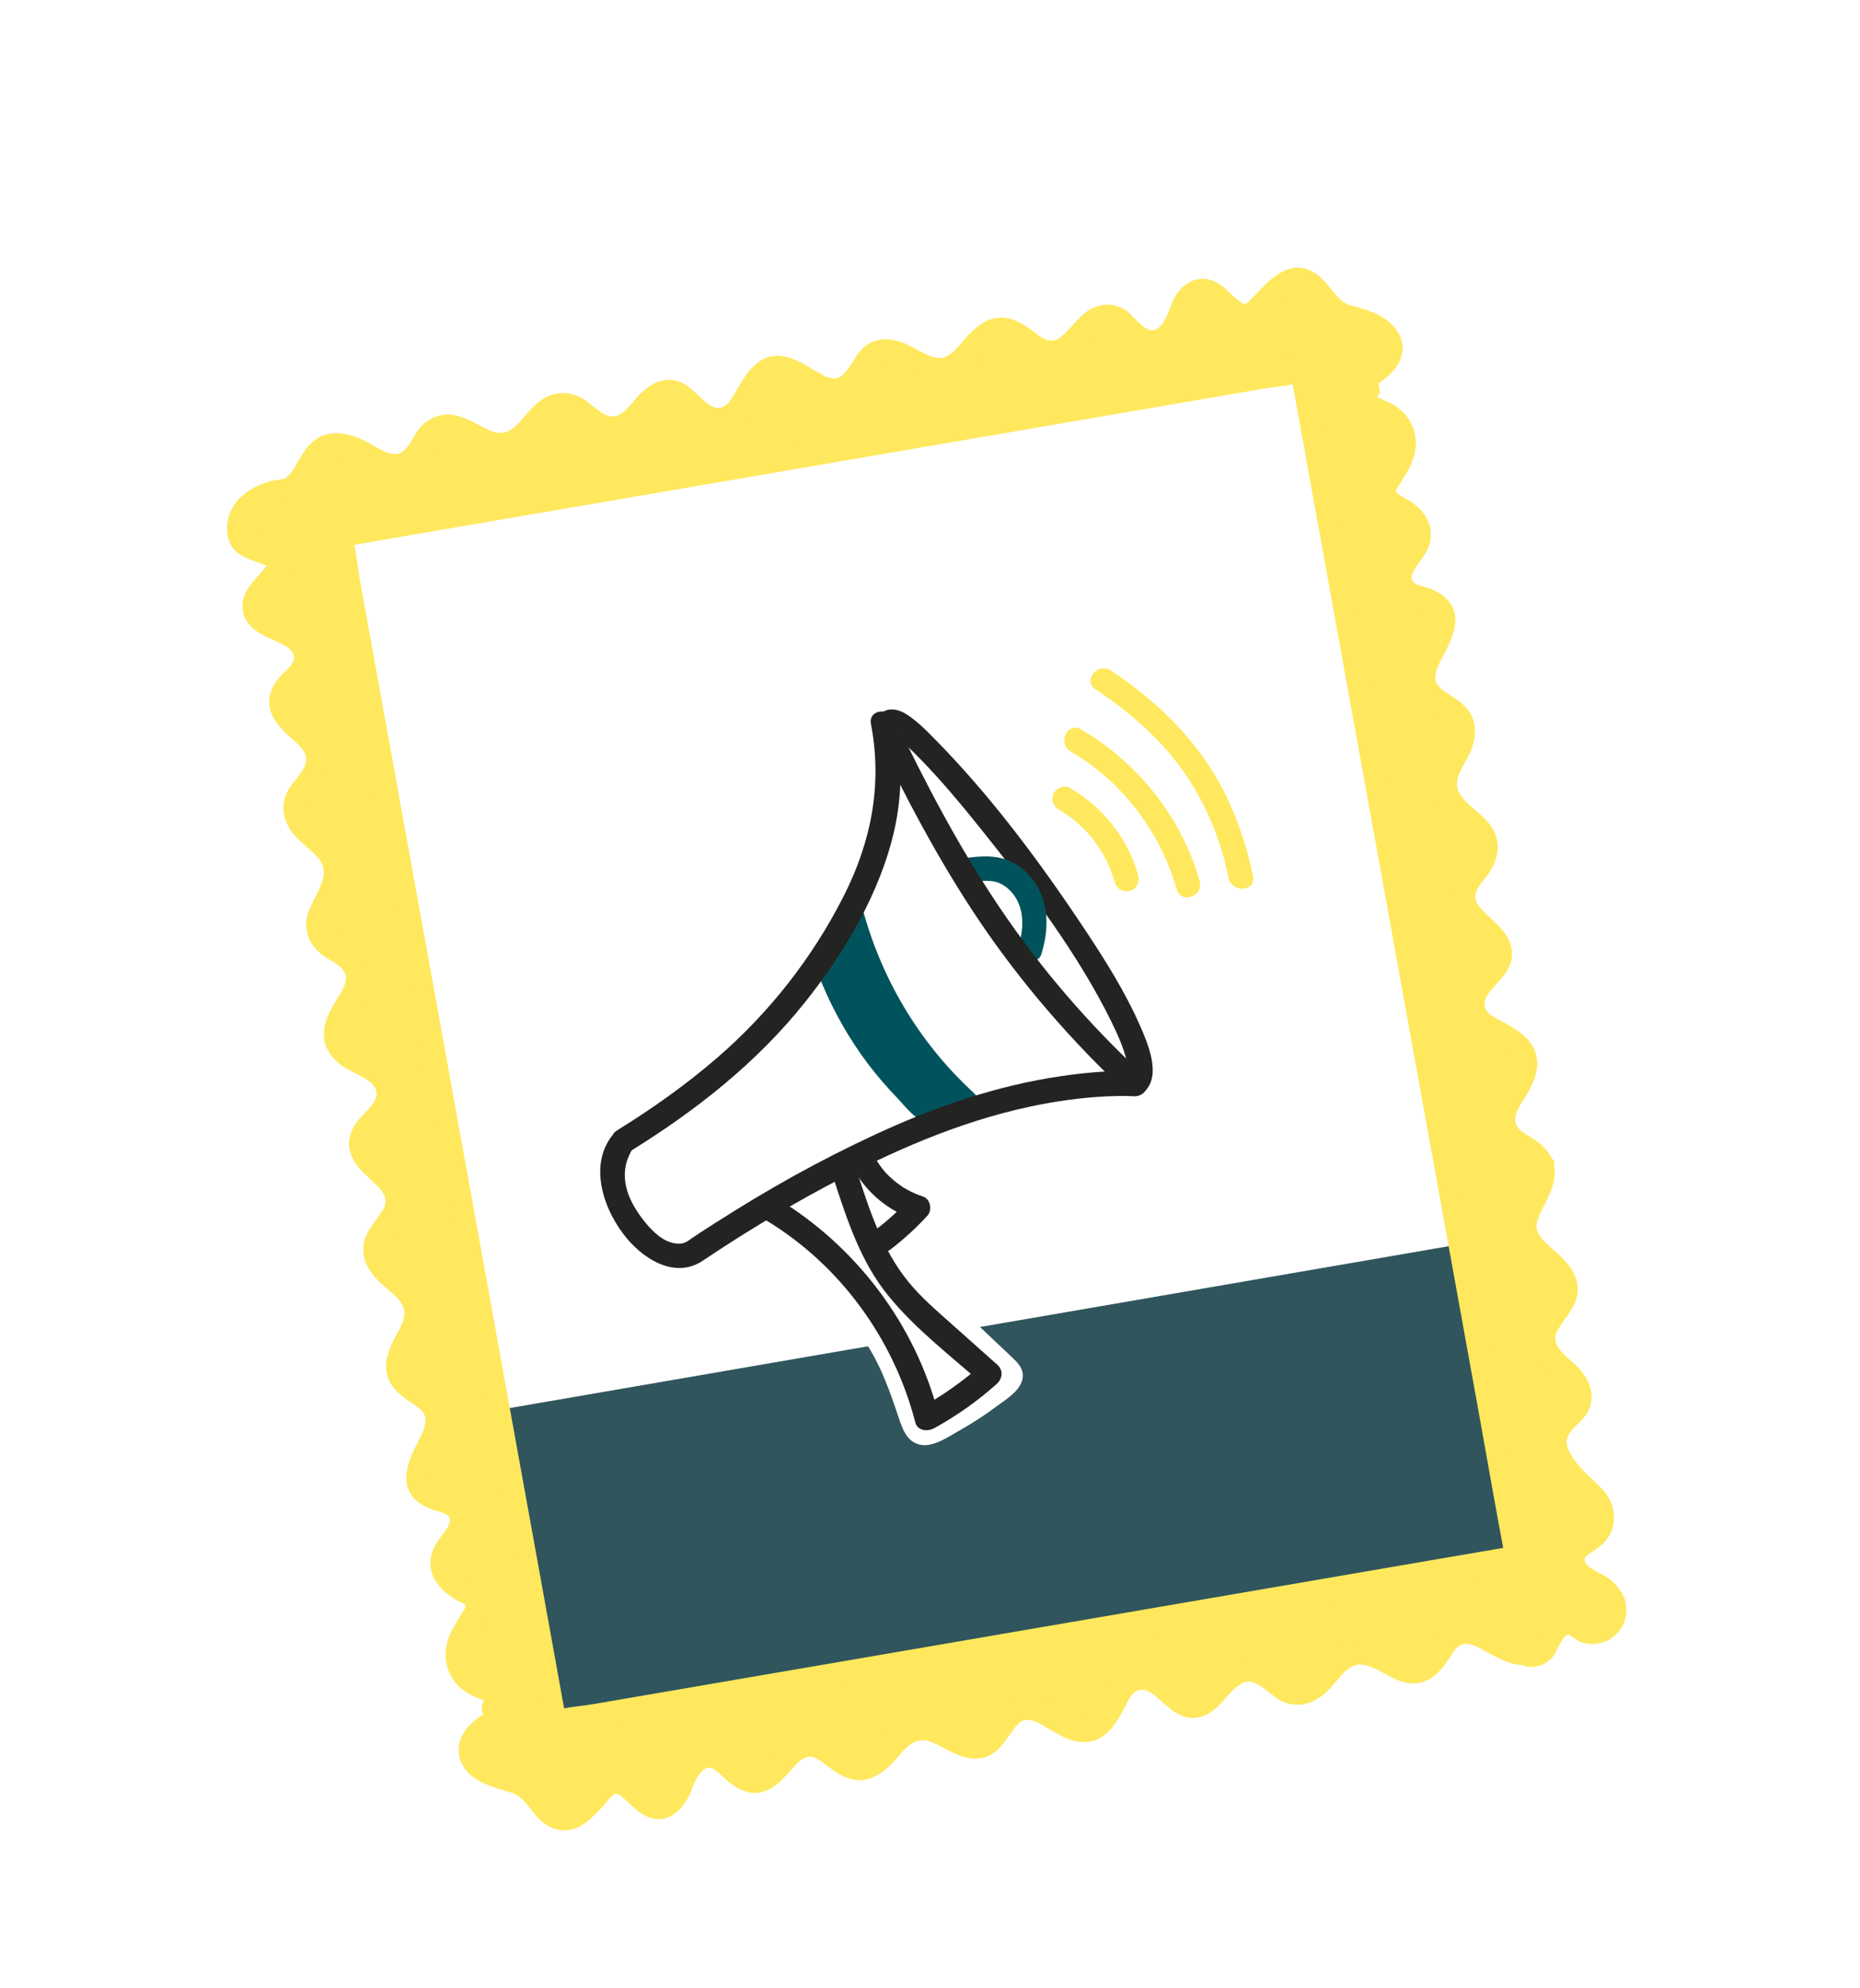 <svg width="131" height="140" viewBox="0 0 131 140" fill="none" xmlns="http://www.w3.org/2000/svg">
<g filter="url(#filter0_d_4953_2393)">
<rect x="27.627" y="36.936" width="62.811" height="67.124" transform="rotate(-10.538 27.627 36.936)" fill="white"/>
<path d="M108.783 77.375C108.317 76.331 106.784 76.079 106.28 75.048C105.421 73.294 108.333 71.505 107.58 69.706C107.041 68.412 104.557 68.004 104.156 66.887C103.753 65.764 104.308 65.029 104.779 64.538C105.249 64.042 105.837 63.57 105.952 62.909C106.242 61.228 103.407 60.414 103.367 58.705C103.337 57.41 104.972 56.527 105.017 55.235C105.074 53.521 102.446 52.804 102.157 51.118C101.877 49.472 103.996 47.898 103.313 46.374C102.847 45.33 101.314 45.078 100.81 44.047C99.795 41.964 104.276 38.861 100.633 37.747C100.046 37.568 99.365 37.399 99.081 36.852C98.773 36.259 99.105 35.537 99.499 35.002C99.892 34.466 100.379 33.915 100.393 33.247C100.416 32.282 99.469 31.602 98.603 31.176C98.333 31.041 98.039 30.89 97.924 30.608C97.807 30.319 97.925 29.988 98.069 29.709C98.552 28.778 99.309 27.926 99.357 26.879C99.394 26.055 98.927 25.226 98.202 24.834C97.796 24.613 97.32 24.517 96.967 24.222C96.615 23.928 96.475 23.291 96.86 23.035L96.37 23.391C96.203 23.182 96.218 22.87 96.341 22.635C96.462 22.395 96.674 22.22 96.885 22.057C97.254 21.776 97.657 21.518 97.974 21.176C98.291 20.834 98.521 20.37 98.457 19.909C98.388 19.382 97.958 18.974 97.509 18.702C96.849 18.305 96.095 18.101 95.343 17.939C93.888 17.616 93.255 15.069 91.641 15.35C90.534 15.544 89.123 17.867 88.354 17.944C87.103 18.062 86.376 16.064 85.123 16.177C84.352 16.249 83.906 17.08 83.636 17.822C83.085 19.341 81.874 20.646 80.375 19.223C79.879 18.754 79.407 18.165 78.746 18.05C77.065 17.761 76.251 20.596 74.542 20.635C73.247 20.665 72.364 19.03 71.072 18.985C69.358 18.928 68.641 21.556 66.953 21.84C65.308 22.12 63.733 20.001 62.209 20.684C61.165 21.15 60.913 22.683 59.883 23.187C58.129 24.046 56.339 21.134 54.541 21.887C53.246 22.425 52.838 24.91 51.721 25.311C50.603 25.712 49.863 25.159 49.372 24.688C48.877 24.218 48.405 23.63 47.743 23.515C46.062 23.225 45.248 26.06 43.539 26.1C42.244 26.13 41.361 24.495 40.069 24.45C38.356 24.393 37.638 27.021 35.95 27.304C34.305 27.584 32.73 25.465 31.207 26.148C30.162 26.615 29.91 28.147 28.88 28.651C27.126 29.51 25.175 26.694 23.376 27.447C22.082 27.986 21.904 30.025 20.599 30.531C20.599 30.531 16.651 30.907 17.15 33.742C17.344 34.849 19.84 34.799 19.912 35.57C20.03 36.821 18.032 37.548 18.145 38.801C18.217 39.572 19.047 40.018 19.79 40.287C21.308 40.838 22.614 42.05 21.191 43.549C20.722 44.044 20.133 44.516 20.018 45.178C19.728 46.859 22.564 47.673 22.603 49.382C22.633 50.677 20.998 51.56 20.953 52.852C20.896 54.565 23.524 55.283 23.807 56.971C24.087 58.616 21.968 60.191 22.652 61.714C23.118 62.759 24.651 63.011 25.154 64.041C26.014 65.795 23.102 67.585 23.855 69.383C24.393 70.677 26.878 71.085 27.279 72.203C27.679 73.32 27.127 74.061 26.656 74.551C26.186 75.047 25.598 75.519 25.483 76.18C25.193 77.862 28.028 78.676 28.067 80.385C28.097 81.68 26.463 82.563 26.418 83.855C26.361 85.568 28.989 86.286 29.272 87.973C29.552 89.619 27.433 91.194 28.116 92.717C28.582 93.762 30.115 94.013 30.619 95.044C31.635 97.127 27.153 100.23 30.797 101.345C31.383 101.524 32.064 101.693 32.349 102.239C32.657 102.832 32.324 103.554 31.931 104.09C31.539 104.631 31.051 105.177 31.036 105.844C31.013 106.809 31.96 107.489 32.826 107.916C33.096 108.05 33.39 108.201 33.505 108.484C33.623 108.772 33.504 109.104 33.361 109.383C32.877 110.313 32.12 111.165 32.072 112.213C32.035 113.036 32.502 113.865 33.228 114.258C33.633 114.478 34.109 114.574 34.462 114.869C34.815 115.164 34.954 115.8 34.569 116.057L35.059 115.7C35.227 115.909 35.212 116.221 35.089 116.456C34.968 116.696 34.755 116.872 34.545 117.034C34.17 117.318 33.772 117.573 33.455 117.915C33.138 118.258 32.908 118.721 32.972 119.183C33.041 119.71 33.471 120.117 33.92 120.389C34.58 120.787 35.335 120.99 36.087 121.152C37.541 121.475 38.174 124.023 39.789 123.742C40.895 123.547 42.306 121.225 43.075 121.147C44.327 121.029 45.054 123.027 46.307 122.915C47.078 122.842 47.523 122.012 47.793 121.27C48.344 119.751 49.555 118.445 51.054 119.868C51.55 120.338 52.022 120.926 52.683 121.041C54.364 121.331 55.178 118.496 56.887 118.456C58.182 118.427 59.066 120.061 60.358 120.106C62.071 120.163 62.788 117.535 64.476 117.252C66.122 116.972 67.696 119.091 69.22 118.408C70.264 117.941 70.516 116.409 71.547 115.905C73.301 115.046 75.09 117.957 76.889 117.204C78.183 116.666 78.591 114.181 79.708 113.781C80.826 113.38 81.566 113.932 82.057 114.404C82.553 114.873 83.025 115.462 83.686 115.577C85.367 115.866 86.181 113.031 87.89 112.992C89.185 112.962 90.069 114.597 91.36 114.642C93.074 114.699 93.791 112.071 95.479 111.787C97.124 111.507 98.699 113.626 100.223 112.943C101.267 112.477 101.519 110.944 102.55 110.44C104.122 109.672 105.862 111.859 107.502 111.765C107.816 111.97 108.326 111.888 108.627 111.62C109.009 111.272 109.17 110.753 109.439 110.312C109.707 109.871 110.192 109.468 110.69 109.605C110.941 109.673 111.136 109.872 111.359 110.012C111.977 110.394 112.858 110.288 113.359 109.762C113.861 109.236 113.931 108.352 113.518 107.754C113.138 107.2 112.457 106.945 111.873 106.605C111.29 106.266 110.725 105.674 110.845 105.011C110.993 104.203 111.993 103.919 112.536 103.304C113.117 102.645 113.082 101.536 112.465 100.92C111.23 99.683 108.39 97.491 110.233 95.545C110.702 95.049 111.291 94.577 111.406 93.916C111.695 92.235 108.86 91.421 108.821 89.712C108.791 88.416 110.426 87.533 110.471 86.241C110.528 84.528 107.9 83.811 107.611 82.125C107.331 80.479 109.45 78.905 108.767 77.381L108.783 77.375ZM106.963 105.093L38.861 117.101L24.155 33.682L92.257 21.675L106.965 105.099L106.963 105.093Z" fill="#FFE85D" stroke="white" stroke-width="10" stroke-linecap="round" stroke-linejoin="round"/>
<path d="M104.584 83.539L33.764 95.803L37.983 119.314L108.803 107.05L104.584 83.539Z" fill="#30555D"/>
<path d="M109.148 107.263L37.749 119.567L33.424 95.594L104.829 83.287L109.154 107.261L109.148 107.263ZM38.208 118.901L108.479 106.788L104.364 83.956L34.094 96.068L38.208 118.901Z" fill="#30555D"/>
<path d="M59.862 88.03C62.234 89.974 63.283 93.067 64.248 95.981C64.375 96.36 64.553 96.795 64.938 96.896C65.202 96.967 65.478 96.855 65.727 96.734C67.561 95.862 69.275 94.745 70.819 93.43C71.013 93.261 71.224 93.037 71.168 92.786C71.137 92.65 71.03 92.541 70.927 92.443C68.692 90.326 66.457 88.209 64.228 86.09" fill="white"/>
<path d="M59.311 88.691C60.719 89.869 61.625 91.475 62.319 93.151C62.681 94.036 62.994 94.939 63.296 95.846C63.559 96.631 63.868 97.541 64.786 97.745C65.749 97.958 66.835 97.159 67.626 96.719C68.511 96.221 69.363 95.667 70.172 95.061C70.852 94.551 71.967 93.914 72.033 92.961C72.068 92.474 71.807 92.112 71.473 91.784C71.078 91.391 70.659 91.013 70.256 90.629C68.43 88.894 66.6 87.166 64.773 85.431C63.96 84.66 62.867 85.99 63.679 86.756C65.051 88.052 66.42 89.355 67.792 90.651C68.477 91.302 69.165 91.947 69.849 92.598C69.954 92.702 70.171 92.993 70.306 93.03L70.382 93.101L70.35 92.682C70.35 92.682 69.892 93.081 70.171 92.845C69.823 93.143 69.461 93.421 69.092 93.696C68.411 94.201 67.699 94.674 66.966 95.105C66.61 95.314 66.243 95.513 65.879 95.701C65.687 95.794 65.472 95.872 65.288 95.988C65.288 95.988 65.061 96.051 65.162 96.058C65.231 96.064 65.265 96.156 65.21 96.041C64.916 95.389 64.731 94.668 64.497 93.996C64.225 93.238 63.941 92.479 63.599 91.747C62.831 90.085 61.837 88.541 60.427 87.358C59.571 86.639 58.471 87.966 59.332 88.683L59.311 88.691Z" fill="white"/>
<path d="M108.54 77.924C108.07 76.875 106.54 76.615 106.032 75.58C105.166 73.818 108.06 72.04 107.3 70.233C106.756 68.934 104.276 68.512 103.871 67.39C103.466 66.268 104.013 65.529 104.48 65.04C104.946 64.546 105.53 64.076 105.641 63.414C105.921 61.731 103.09 60.9 103.042 59.188C103.005 57.89 104.63 57.013 104.668 55.719C104.716 54.002 102.092 53.27 101.795 51.579C101.507 49.928 103.612 48.362 102.923 46.831C102.452 45.782 100.923 45.522 100.415 44.487C99.391 42.394 103.844 39.308 100.205 38.172C99.619 37.99 98.939 37.817 98.652 37.268C98.342 36.672 98.67 35.95 99.059 35.415C99.449 34.881 99.931 34.331 99.942 33.662C99.96 32.695 99.013 32.009 98.146 31.577C97.876 31.441 97.582 31.288 97.466 31.004C97.348 30.715 97.464 30.383 97.606 30.104C98.083 29.175 98.833 28.325 98.875 27.275C98.909 26.451 98.438 25.617 97.713 25.22C97.308 24.997 96.832 24.898 96.479 24.601C96.126 24.304 95.983 23.666 96.366 23.411L95.879 23.765C95.71 23.555 95.724 23.242 95.845 23.007C95.965 22.767 96.175 22.593 96.385 22.431C96.752 22.151 97.152 21.895 97.467 21.554C97.781 21.212 98.008 20.749 97.942 20.286C97.87 19.758 97.439 19.348 96.99 19.073C96.33 18.671 95.576 18.463 94.826 18.297C93.374 17.965 92.729 15.409 91.121 15.682C90.018 15.871 88.623 18.192 87.857 18.265C86.61 18.377 85.874 16.371 84.626 16.477C83.857 16.545 83.417 17.375 83.152 18.118C82.611 19.637 81.41 20.939 79.908 19.505C79.411 19.032 78.937 18.44 78.277 18.321C76.599 18.022 75.802 20.859 74.099 20.889C72.807 20.913 71.918 19.27 70.63 19.218C68.921 19.152 68.219 21.782 66.538 22.057C64.899 22.329 63.317 20.197 61.802 20.874C60.763 21.335 60.52 22.87 59.495 23.369C57.75 24.221 55.951 21.294 54.161 22.039C52.873 22.572 52.48 25.06 51.368 25.456C50.256 25.851 49.514 25.294 49.023 24.819C48.526 24.346 48.052 23.753 47.392 23.635C45.714 23.336 44.917 26.172 43.214 26.203C41.922 26.226 41.033 24.584 39.745 24.532C38.036 24.466 37.334 27.096 35.653 27.37C34.014 27.642 32.432 25.511 30.917 26.188C29.878 26.649 29.635 28.184 28.61 28.683C26.865 29.535 24.905 26.703 23.116 27.448C21.828 27.981 21.662 30.023 20.362 30.524C20.362 30.524 16.428 30.88 16.94 33.724C17.14 34.834 19.628 34.797 19.704 35.569C19.828 36.824 17.84 37.542 17.959 38.798C18.035 39.571 18.865 40.022 19.607 40.296C21.124 40.856 22.432 42.077 21.021 43.571C20.556 44.066 19.971 44.535 19.86 45.197C19.58 46.881 22.412 47.711 22.46 49.424C22.496 50.722 20.871 51.598 20.833 52.892C20.785 54.609 23.41 55.342 23.701 57.034C23.989 58.685 21.884 60.252 22.573 61.782C23.044 62.831 24.573 63.091 25.081 64.126C25.947 65.888 23.053 67.666 23.813 69.473C24.357 70.772 26.837 71.194 27.242 72.316C27.648 73.438 27.101 74.177 26.633 74.666C26.168 75.16 25.583 75.63 25.472 76.292C25.192 77.975 28.023 78.806 28.072 80.518C28.108 81.816 26.483 82.693 26.445 83.987C26.397 85.704 29.021 86.436 29.313 88.129C29.601 89.779 27.496 91.346 28.185 92.876C28.656 93.926 30.185 94.186 30.693 95.221C31.717 97.314 27.265 100.4 30.903 101.536C31.489 101.718 32.169 101.891 32.456 102.44C32.766 103.036 32.438 103.758 32.049 104.293C31.661 104.833 31.177 105.377 31.166 106.046C31.148 107.013 32.096 107.699 32.962 108.131C33.232 108.267 33.526 108.42 33.642 108.704C33.761 108.993 33.644 109.325 33.502 109.604C33.025 110.533 32.275 111.383 32.233 112.433C32.2 113.257 32.67 114.091 33.395 114.488C33.8 114.711 34.276 114.81 34.629 115.107C34.983 115.404 35.125 116.042 34.742 116.297L35.229 115.943C35.398 116.153 35.384 116.466 35.263 116.701C35.143 116.941 34.933 117.115 34.723 117.277C34.351 117.559 33.956 117.813 33.641 118.154C33.327 118.496 33.1 118.959 33.166 119.422C33.238 119.95 33.669 120.36 34.118 120.636C34.778 121.037 35.532 121.245 36.282 121.411C37.734 121.743 38.379 124.299 39.987 124.025C41.09 123.837 42.485 121.516 43.251 121.443C44.498 121.331 45.234 123.337 46.482 123.231C47.251 123.163 47.691 122.332 47.956 121.59C48.497 120.071 49.698 118.769 51.2 120.203C51.697 120.676 52.171 121.268 52.831 121.387C54.509 121.686 55.306 118.849 57.009 118.819C58.301 118.796 59.19 120.438 60.478 120.49C62.187 120.556 62.889 117.926 64.57 117.651C66.21 117.379 67.791 119.511 69.306 118.834C70.345 118.373 70.588 116.838 71.613 116.338C73.358 115.487 75.157 118.414 76.947 117.669C78.235 117.136 78.628 114.648 79.74 114.252C80.853 113.857 81.594 114.414 82.085 114.889C82.582 115.362 83.056 115.954 83.716 116.073C85.394 116.372 86.191 113.535 87.894 113.505C89.186 113.482 90.075 115.124 91.364 115.176C93.072 115.242 93.774 112.612 95.455 112.338C97.095 112.065 98.676 114.197 100.191 113.52C101.231 113.059 101.473 111.524 102.498 111.025C104.062 110.263 105.809 112.464 107.444 112.378C107.758 112.585 108.266 112.506 108.564 112.238C108.944 111.892 109.102 111.373 109.367 110.932C109.633 110.492 110.114 110.09 110.611 110.23C110.862 110.3 111.058 110.5 111.28 110.641C111.898 111.028 112.776 110.926 113.274 110.402C113.771 109.877 113.837 108.991 113.421 108.39C113.039 107.833 112.359 107.574 111.775 107.23C111.191 106.887 110.625 106.291 110.742 105.628C110.884 104.819 111.88 104.539 112.418 103.926C112.995 103.268 112.954 102.157 112.335 101.536C111.097 100.291 108.254 98.079 110.081 96.139C110.547 95.644 111.131 95.175 111.243 94.513C111.522 92.829 108.691 91.999 108.643 90.286C108.606 88.988 110.232 88.112 110.27 86.817C110.318 85.101 107.693 84.368 107.397 82.678C107.109 81.027 109.213 79.46 108.524 77.93L108.54 77.924ZM106.873 105.695L39.03 117.371L23.925 33.7L91.768 22.024L106.873 105.695Z" fill="#FFE85D"/>
<path d="M109.34 77.656C109.048 77.09 108.676 76.676 108.152 76.311C107.724 76.01 106.978 75.706 106.774 75.183C106.498 74.481 107.269 73.557 107.586 72.992C108.057 72.163 108.456 71.207 108.177 70.23C107.84 69.046 106.716 68.46 105.716 67.897C105.377 67.705 104.873 67.493 104.67 67.141C104.414 66.692 104.655 66.167 104.943 65.823C105.733 64.867 106.768 64.08 106.427 62.67C106.149 61.495 105.074 60.861 104.323 60.011C104.049 59.697 103.807 59.354 103.926 58.929C104.068 58.403 104.543 57.967 104.839 57.528C105.53 56.502 105.765 55.346 105.054 54.241C104.445 53.297 103.258 52.771 102.742 51.781C102.288 50.91 103.146 49.855 103.491 49.102C103.957 48.078 104.112 46.92 103.367 45.969C102.987 45.484 102.474 45.183 101.972 44.847C101.618 44.611 101.158 44.322 101.103 43.892C101.013 43.198 101.54 42.422 101.828 41.826C102.181 41.095 102.578 40.28 102.494 39.436C102.39 38.439 101.615 37.789 100.724 37.457C100.103 37.226 99.106 37.185 99.508 36.32C99.808 35.675 100.365 35.197 100.617 34.521C100.884 33.803 100.809 33.017 100.397 32.359C100.161 31.982 99.821 31.655 99.469 31.394C99.175 31.174 98.755 31.042 98.489 30.8C98.152 30.496 98.31 30.827 98.332 30.573C98.348 30.401 98.541 30.177 98.627 30.029C98.821 29.694 99.037 29.37 99.217 29.028C99.573 28.351 99.793 27.588 99.693 26.817C99.593 26.047 99.18 25.303 98.584 24.81C98.302 24.573 97.973 24.408 97.634 24.266C97.498 24.21 97.247 24.042 97.112 24.023C96.805 23.986 97.246 23.79 96.853 24.148C97.65 23.428 96.764 22.061 95.845 22.731L95.359 23.085L96.565 23.297C96.694 23.533 96.552 23.363 96.717 23.297C96.814 23.262 96.997 23.079 97.059 23.032C97.274 22.869 97.498 22.714 97.701 22.536C98.158 22.137 98.546 21.664 98.71 21.063C99.023 19.89 98.299 18.896 97.324 18.317C96.794 18.004 96.208 17.803 95.623 17.638C95.193 17.516 94.831 17.474 94.488 17.173C93.891 16.643 93.491 15.919 92.86 15.414C91.187 14.078 89.727 15.369 88.546 16.608C88.299 16.864 88.065 17.158 87.774 17.361C87.603 17.478 87.774 17.429 87.699 17.425C87.563 17.419 87.449 17.324 87.341 17.246C86.651 16.763 86.193 16.047 85.371 15.752C84.298 15.37 83.321 15.951 82.766 16.865C82.368 17.526 82.17 18.897 81.361 19.22C80.655 19.506 79.804 18.169 79.257 17.824C78.396 17.291 77.413 17.356 76.592 17.911C75.85 18.414 75.384 19.222 74.671 19.757C73.916 20.325 73.317 19.74 72.672 19.265C71.868 18.668 70.993 18.196 69.976 18.433C69.06 18.647 68.422 19.352 67.823 20.03C67.315 20.607 66.764 21.367 65.899 21.186C65.099 21.019 64.408 20.45 63.648 20.157C62.809 19.832 61.902 19.753 61.11 20.254C60.243 20.801 60.031 21.869 59.259 22.475C58.724 22.895 58.071 22.479 57.563 22.194C56.878 21.806 56.224 21.353 55.456 21.156C53.4 20.623 52.494 22.41 51.633 23.903C51.241 24.58 50.696 25.023 49.926 24.488C49.086 23.911 48.589 22.988 47.508 22.787C46.525 22.6 45.699 23.144 45.036 23.796C44.552 24.273 43.942 25.287 43.19 25.331C42.437 25.375 41.642 24.405 41.013 24.054C40.161 23.579 39.197 23.545 38.356 24.027C37.514 24.51 37.033 25.293 36.38 25.941C35.727 26.59 35.136 26.625 34.309 26.233C33.564 25.88 32.858 25.402 32.036 25.243C31.058 25.054 30.16 25.433 29.531 26.178C29.08 26.71 28.709 27.91 27.907 27.971C27.232 28.024 26.497 27.47 25.928 27.165C24.319 26.304 22.6 26.093 21.449 27.759C21.19 28.136 20.986 28.542 20.747 28.924C20.635 29.1 20.52 29.283 20.374 29.434C20.289 29.52 20.011 29.744 20.234 29.651C19.886 29.801 19.412 29.788 19.041 29.891C17.701 30.264 16.379 31.116 16.064 32.567C15.888 33.369 16.008 34.311 16.661 34.876C17.25 35.384 18.017 35.514 18.707 35.813C18.865 35.879 19.064 36.072 18.886 35.785C18.721 35.518 18.878 35.714 18.758 35.868C18.518 36.164 18.29 36.456 18.032 36.734C17.437 37.374 16.93 38.136 17.111 39.062C17.347 40.27 18.478 40.742 19.481 41.181C20.049 41.432 21.038 41.931 20.61 42.677C20.354 43.126 19.87 43.437 19.556 43.845C19.227 44.278 18.996 44.762 18.967 45.315C18.917 46.275 19.501 47.019 20.145 47.661C20.633 48.143 21.672 48.797 21.562 49.594C21.452 50.391 20.544 51.076 20.214 51.805C19.813 52.689 19.915 53.65 20.456 54.459C20.997 55.267 21.813 55.73 22.42 56.435C23.589 57.793 21.723 59.39 21.576 60.835C21.477 61.813 21.938 62.669 22.704 63.261C23.239 63.671 24.375 64.074 24.366 64.878C24.357 65.553 23.771 66.251 23.464 66.811C23.088 67.483 22.762 68.222 22.816 69.016C22.88 69.923 23.45 70.629 24.175 71.124C24.811 71.56 25.862 71.864 26.333 72.483C26.94 73.273 26.001 74.056 25.516 74.563C24.833 75.278 24.371 76.196 24.688 77.209C24.974 78.122 25.758 78.744 26.423 79.379C27.044 79.974 27.421 80.484 26.92 81.281C26.42 82.078 25.75 82.713 25.607 83.67C25.464 84.627 25.956 85.503 26.615 86.183C27.177 86.768 28.138 87.308 28.419 88.106C28.683 88.86 28.064 89.7 27.744 90.339C27.369 91.096 27.056 91.924 27.255 92.782C27.491 93.805 28.297 94.34 29.114 94.888C29.729 95.301 30.107 95.632 29.921 96.371C29.765 96.994 29.415 97.57 29.14 98.149C28.555 99.383 28.208 100.863 29.488 101.824C29.866 102.106 30.302 102.263 30.746 102.41C31.191 102.558 31.826 102.643 31.66 103.238C31.528 103.711 31.107 104.109 30.852 104.509C30.553 104.975 30.323 105.464 30.311 106.029C30.281 107.259 31.211 108.149 32.199 108.728C32.33 108.804 32.784 108.961 32.796 109.092C32.81 109.247 32.527 109.608 32.46 109.724C32.18 110.207 31.858 110.675 31.653 111.198C31.252 112.217 31.282 113.296 31.884 114.237C32.164 114.684 32.574 115.054 33.036 115.299C33.295 115.44 33.6 115.589 33.881 115.672C34.246 115.786 33.921 115.898 34.237 115.611C33.439 116.33 34.325 117.698 35.244 117.027L35.731 116.673L34.525 116.462C34.416 116.267 34.395 116.441 34.216 116.586C34.099 116.683 33.966 116.768 33.842 116.862C33.535 117.09 33.227 117.331 32.971 117.614C32.461 118.186 32.172 118.962 32.357 119.732C32.754 121.412 34.623 121.834 36.023 122.258C36.958 122.543 37.446 123.691 38.167 124.293C39.099 125.071 40.249 125.112 41.209 124.402C41.65 124.077 42.036 123.666 42.414 123.265C42.624 123.041 43.119 122.376 43.386 122.323C43.306 122.339 43.521 122.36 43.627 122.415C43.845 122.527 44.034 122.742 44.212 122.912C44.632 123.308 45.047 123.725 45.587 123.949C47.076 124.582 48.204 123.368 48.703 122.085C48.893 121.604 49.084 121.061 49.477 120.703C49.98 120.245 50.392 120.638 50.807 121.036C51.835 122.026 53.007 122.742 54.363 121.914C54.831 121.628 55.213 121.207 55.58 120.81C55.917 120.448 56.329 119.874 56.837 119.746C57.345 119.618 57.757 119.993 58.126 120.267C58.662 120.664 59.196 121.087 59.845 121.278C61.109 121.647 62.145 120.947 62.959 120.055C63.71 119.242 64.339 118.196 65.579 118.685C66.629 119.1 67.555 119.881 68.737 119.86C70.179 119.833 70.742 118.656 71.494 117.646C72.197 116.703 72.992 117.241 73.835 117.743C74.678 118.246 75.599 118.794 76.624 118.677C77.934 118.524 78.614 117.367 79.186 116.317C79.393 115.934 79.616 115.342 80.013 115.113C80.491 114.836 81.022 115.136 81.382 115.45C82.391 116.324 83.308 117.391 84.763 116.853C85.952 116.418 86.434 115.123 87.491 114.544C88.405 114.042 89.438 115.394 90.201 115.777C91.462 116.406 92.659 115.943 93.591 115.009C94.261 114.342 94.947 113.036 96.059 113.256C97.171 113.477 98.031 114.374 99.175 114.533C100.582 114.728 101.413 113.799 102.112 112.728C102.382 112.317 102.652 111.806 103.196 111.776C103.673 111.746 104.172 112.058 104.58 112.274C105.065 112.531 105.541 112.814 106.058 113.01C106.314 113.108 106.586 113.201 106.858 113.244C106.993 113.263 107.126 113.259 107.261 113.278C107.423 113.287 107.41 113.285 107.228 113.271C107.349 113.32 107.472 113.355 107.602 113.376C108.278 113.489 108.958 113.182 109.381 112.672C109.605 112.401 110.068 111.119 110.431 111.129C110.64 111.134 111.039 111.538 111.28 111.63C111.603 111.747 111.952 111.8 112.299 111.779C113.067 111.73 113.78 111.312 114.182 110.662C115.034 109.277 114.321 107.767 113.035 106.987C112.681 106.77 111.481 106.328 111.61 105.764C111.659 105.55 112.071 105.358 112.234 105.237C112.534 105.024 112.848 104.8 113.086 104.517C114.034 103.393 113.779 101.816 112.788 100.812C112.035 100.056 111.158 99.362 110.624 98.422C110.429 98.074 110.264 97.659 110.393 97.261C110.597 96.621 111.332 96.214 111.693 95.652C112.446 94.494 112.062 93.284 111.17 92.331C110.53 91.65 109.085 90.823 109.671 89.743C110.257 88.663 111.269 87.879 111.104 86.534C110.94 85.189 109.84 84.453 108.951 83.61C108.595 83.271 108.2 82.859 108.219 82.329C108.238 81.798 108.573 81.265 108.804 80.799C109.308 79.811 109.755 78.769 109.322 77.656C108.916 76.614 107.3 77.198 107.706 78.24C108.055 79.124 107.123 80.174 106.811 80.952C106.358 82.095 106.413 83.258 107.21 84.251C107.602 84.738 108.082 85.131 108.541 85.55C108.88 85.859 109.365 86.251 109.394 86.745C109.423 87.24 108.978 87.721 108.701 88.098C108.346 88.577 107.994 89.08 107.852 89.673C107.538 90.944 108.314 91.963 109.183 92.802C109.558 93.159 110.097 93.531 110.319 94.018C110.565 94.557 110.036 94.976 109.7 95.325C108.832 96.217 108.381 97.248 108.786 98.5C109.136 99.606 110.002 100.5 110.811 101.292C111.143 101.616 111.652 101.955 111.871 102.369C112.171 102.938 111.818 103.405 111.379 103.723C110.302 104.512 109.314 105.608 110.239 106.998C110.679 107.665 111.353 108.007 112.023 108.387C112.516 108.665 113.245 109.288 112.634 109.866C112.073 110.401 111.499 109.684 110.982 109.489C110.296 109.232 109.599 109.477 109.088 109.963C108.835 110.203 108.653 110.49 108.485 110.797C108.381 110.995 108.207 111.55 107.974 111.647C107.811 111.718 107.492 111.581 107.308 111.561C107.074 111.54 106.854 111.472 106.639 111.384C105.624 110.98 104.742 110.239 103.638 110.071C102.321 109.875 101.412 110.64 100.74 111.684C100.488 112.076 100.199 112.704 99.694 112.806C99.257 112.896 98.755 112.591 98.38 112.4C97.365 111.879 96.33 111.286 95.158 111.549C93.924 111.828 93.227 112.905 92.394 113.76C92.066 114.094 91.69 114.433 91.188 114.312C90.686 114.192 90.242 113.712 89.823 113.419C88.778 112.682 87.626 112.402 86.497 113.117C85.997 113.433 85.598 113.891 85.2 114.318C84.915 114.624 84.495 115.207 84.037 115.255C83.485 115.313 82.999 114.589 82.643 114.25C82.234 113.868 81.769 113.549 81.228 113.387C79.979 113.025 78.852 113.561 78.176 114.612C77.761 115.26 77.274 116.89 76.354 116.945C75.518 116.994 74.624 116.153 73.913 115.794C72.974 115.313 71.885 115.121 70.964 115.737C70.434 116.089 70.097 116.617 69.76 117.145C69.499 117.547 69.216 118.105 68.673 118.122C68.221 118.137 67.742 117.83 67.358 117.63C66.851 117.363 66.35 117.095 65.801 116.929C64.572 116.554 63.502 116.996 62.618 117.863C62.021 118.448 61.223 119.931 60.214 119.574C59.688 119.388 59.263 118.926 58.809 118.622C58.296 118.271 57.748 118.007 57.122 117.981C55.856 117.939 55.001 118.9 54.21 119.752C53.934 120.049 53.54 120.554 53.097 120.56C52.52 120.566 52.005 119.729 51.598 119.402C50.6 118.592 49.338 118.512 48.371 119.384C47.917 119.794 47.575 120.324 47.33 120.887C47.161 121.274 46.927 122.381 46.376 122.377C45.998 122.378 45.574 121.804 45.323 121.568C44.943 121.213 44.541 120.884 44.048 120.704C42.905 120.298 42.134 121.057 41.401 121.82C40.952 122.29 40.142 123.525 39.394 123.031C38.519 122.46 38.109 121.376 37.181 120.843C36.541 120.476 33.388 120.081 34.202 118.857C34.607 118.249 35.402 118.005 35.846 117.42C36.32 116.799 36.312 116.113 35.948 115.437C35.724 115.025 35.084 114.979 34.742 115.226L34.256 115.58L35.263 116.996C36.015 116.318 36.02 115.202 35.246 114.489C34.472 113.777 33 113.754 33.116 112.376C33.212 111.307 34.183 110.513 34.479 109.507C34.628 108.997 34.577 108.443 34.241 108.01C33.863 107.512 33.221 107.343 32.732 106.99C32.343 106.712 31.942 106.351 32.084 105.838C32.225 105.326 32.693 104.923 32.955 104.489C33.524 103.563 33.691 102.357 32.837 101.526C32.449 101.149 31.965 100.96 31.465 100.796C31.113 100.683 30.675 100.588 30.408 100.309C30.318 100.212 30.312 100.165 30.325 100C30.336 99.781 30.447 99.501 30.541 99.276C31.047 98.077 31.933 96.852 31.682 95.47C31.507 94.493 30.771 93.902 29.989 93.384C29.273 92.91 28.723 92.541 29.058 91.644C29.357 90.828 29.873 90.125 30.105 89.277C30.348 88.377 30.171 87.461 29.613 86.708C29.056 85.954 28.294 85.49 27.703 84.811C27.05 84.061 27.456 83.489 27.966 82.8C28.515 82.054 29.036 81.262 28.931 80.278C28.826 79.293 28.136 78.594 27.473 77.965C26.987 77.506 26.021 76.869 26.473 76.121C26.968 75.296 27.809 74.875 28.116 73.902C28.424 72.929 28.208 71.892 27.506 71.191C26.887 70.57 26.044 70.265 25.321 69.793C24.72 69.4 24.413 69.013 24.66 68.307C24.907 67.602 25.41 66.977 25.731 66.289C26.052 65.6 26.234 64.783 25.968 64.01C25.633 63.029 24.755 62.582 23.968 62.017C23.233 61.493 23.196 61.026 23.555 60.244C23.915 59.461 24.401 58.725 24.541 57.862C24.696 56.919 24.38 56.041 23.757 55.324C23.175 54.653 22.257 54.147 21.817 53.364C21.377 52.58 22.191 51.905 22.584 51.331C23.11 50.569 23.473 49.73 23.211 48.783C22.949 47.837 22.226 47.23 21.571 46.61C21.294 46.353 20.93 46.059 20.767 45.699C20.581 45.292 20.829 44.987 21.099 44.693C21.779 43.936 22.554 43.237 22.464 42.112C22.386 41.167 21.701 40.447 20.94 39.971C20.458 39.67 18.755 39.269 18.811 38.59C18.832 38.299 19.252 37.963 19.436 37.767C19.747 37.433 20.054 37.107 20.279 36.705C20.642 36.032 20.712 35.126 20.075 34.586C19.516 34.111 18.741 34.027 18.102 33.716C17.598 33.473 17.658 32.94 17.953 32.495C18.26 32.02 18.839 31.768 19.355 31.594C19.822 31.438 19.951 31.441 20.384 31.358C21.13 31.212 21.681 30.669 22.087 30.047C22.463 29.475 22.824 28.365 23.564 28.172C24.2 28.01 24.984 28.565 25.511 28.855C27.096 29.718 28.817 30.15 30.05 28.491C30.447 27.96 30.82 26.864 31.616 26.891C32.413 26.918 33.154 27.574 33.842 27.868C34.675 28.226 35.572 28.377 36.424 28.007C37.277 27.638 37.899 26.84 38.529 26.145C39.111 25.504 39.617 25.137 40.424 25.658C41.176 26.144 41.814 26.819 42.727 26.995C43.685 27.179 44.529 26.738 45.21 26.098C45.691 25.648 46.356 24.533 47.069 24.448C47.472 24.401 47.837 24.83 48.094 25.082C48.428 25.411 48.746 25.727 49.141 25.973C49.987 26.499 51.115 26.597 51.981 26.081C52.703 25.654 53.09 24.849 53.476 24.137C53.782 23.577 54.153 22.673 54.922 22.759C55.591 22.838 56.233 23.357 56.806 23.686C57.471 24.069 58.205 24.407 58.984 24.354C59.949 24.289 60.64 23.645 61.148 22.87C61.571 22.225 61.932 21.38 62.834 21.646C63.629 21.883 64.317 22.428 65.106 22.698C65.98 23.005 66.855 22.978 67.659 22.509C68.463 22.041 68.992 21.221 69.656 20.569C70.319 19.917 70.854 19.995 71.594 20.547C72.333 21.099 73.104 21.72 74.078 21.714C75.051 21.707 75.78 21.118 76.424 20.46C76.819 20.059 77.449 19.049 78.112 19.143C78.568 19.206 78.965 19.771 79.274 20.066C79.668 20.441 80.127 20.762 80.657 20.891C81.567 21.11 82.417 20.717 83.022 20.037C83.319 19.702 83.56 19.295 83.747 18.889C83.954 18.438 84.069 17.738 84.485 17.427C85.012 17.034 85.758 18.119 86.141 18.431C86.737 18.924 87.543 19.292 88.311 19.009C89.079 18.725 89.603 17.976 90.139 17.425C90.516 17.037 91.081 16.266 91.684 16.615C92.288 16.963 92.737 17.787 93.248 18.298C93.993 19.033 94.851 19.093 95.789 19.438C96.205 19.59 97.032 19.901 97.077 20.421C97.121 20.94 96.394 21.32 96.062 21.563C95.142 22.246 94.571 23.117 95.179 24.241C95.403 24.652 96.042 24.699 96.385 24.452L96.871 24.098L95.863 22.682C94.704 23.728 95.492 25.144 96.72 25.698C97.342 25.979 97.915 26.246 98.006 27.008C98.093 27.728 97.596 28.4 97.246 28.976C96.93 29.496 96.565 30.047 96.566 30.681C96.564 31.624 97.261 32.025 97.992 32.439C98.487 32.722 99.23 33.168 99.043 33.839C98.856 34.51 98.202 35.005 97.923 35.642C97.298 37.08 98.028 38.32 99.452 38.81C99.863 38.95 100.408 39.037 100.718 39.369C100.846 39.501 100.822 39.701 100.741 39.995C100.305 41.599 98.786 43.096 99.667 44.866C99.944 45.419 100.403 45.807 100.905 46.144C101.319 46.425 102.027 46.724 102.177 47.249C102.421 48.097 101.446 49.213 101.169 49.971C100.744 51.141 100.904 52.291 101.744 53.25C102.135 53.7 102.589 54.072 103.029 54.474C103.379 54.797 103.843 55.196 103.82 55.715C103.795 56.18 103.379 56.608 103.123 56.958C102.753 57.462 102.39 57.987 102.253 58.609C101.978 59.854 102.757 60.847 103.603 61.657C103.978 62.014 104.517 62.386 104.739 62.873C104.985 63.412 104.461 63.829 104.12 64.18C103.235 65.091 102.635 66.133 103.011 67.457C103.387 68.781 104.771 69.211 105.813 69.888C106.165 70.118 106.574 70.401 106.586 70.865C106.598 71.329 106.271 71.835 106.048 72.224C105.522 73.152 104.884 74.122 105.061 75.253C105.17 75.965 105.601 76.542 106.151 76.978C106.627 77.36 107.458 77.645 107.751 78.211C108.257 79.192 109.883 78.618 109.367 77.628L109.34 77.656Z" fill="#FFE85D"/>
<path d="M106.802 104.857C104.547 105.246 102.291 105.629 100.036 106.018L83.86 108.796C77.342 109.917 70.822 111.033 64.299 112.156L47.324 115.069L41.764 116.023C40.909 116.171 39.924 116.212 39.095 116.481C39.057 116.494 39.016 116.497 38.974 116.5L39.909 117.302C39.405 114.515 38.903 111.734 38.399 108.948C37.193 102.289 35.987 95.629 34.782 88.97C33.319 80.895 31.861 72.817 30.398 64.742C29.139 57.788 27.88 50.834 26.619 43.874L25.377 37C25.184 35.943 25.104 34.777 24.787 33.746C24.771 33.702 24.771 33.653 24.76 33.608L23.973 34.538C26.228 34.149 28.485 33.766 30.739 33.377C36.133 32.452 41.521 31.524 46.915 30.599L66.477 27.239L83.451 24.326L89.012 23.372C89.866 23.224 90.851 23.183 91.68 22.914C91.718 22.901 91.76 22.898 91.801 22.895L90.866 22.093C91.371 24.88 91.873 27.66 92.377 30.447C93.582 37.106 94.788 43.766 95.994 50.425C97.457 58.5 98.915 66.578 100.377 74.653C101.636 81.607 102.895 88.561 104.156 95.521C104.767 98.897 105.344 102.279 105.989 105.649C105.999 105.694 106.004 105.742 106.015 105.787C106.214 106.879 107.933 106.758 107.731 105.66C107.227 102.874 106.725 100.093 106.221 97.307C105.015 90.647 103.81 83.988 102.604 77.329C101.141 69.253 99.683 61.176 98.22 53.101C96.961 46.147 95.702 39.193 94.441 32.233C93.831 28.857 93.254 25.474 92.609 22.105C92.599 22.059 92.593 22.012 92.583 21.966C92.505 21.539 92.143 21.084 91.648 21.164C89.393 21.553 87.137 21.937 84.882 22.326C79.488 23.25 74.101 24.179 68.706 25.104L49.145 28.464C43.487 29.435 37.828 30.405 32.17 31.376C29.428 31.849 26.679 32.287 23.947 32.787C23.907 32.795 23.867 32.803 23.826 32.806C23.401 32.879 22.953 33.238 23.039 33.736C23.543 36.523 24.045 39.304 24.549 42.09C25.755 48.75 26.96 55.409 28.166 62.068C29.629 70.144 31.087 78.221 32.55 86.296C33.809 93.25 35.068 100.204 36.329 107.164C36.939 110.54 37.516 113.922 38.161 117.292C38.171 117.338 38.177 117.385 38.187 117.431C38.265 117.858 38.627 118.313 39.122 118.232C41.377 117.844 43.633 117.46 45.888 117.071L62.064 114.293C68.582 113.172 75.102 112.056 81.625 110.933L98.6 108.021C101.342 107.548 104.091 107.11 106.823 106.61C106.863 106.602 106.903 106.594 106.944 106.591C108.028 106.403 107.888 104.674 106.799 104.864L106.802 104.857Z" fill="#FFE85D"/>
<path d="M53.974 81.958C59.173 85.103 62.95 90.305 64.465 96.18C64.618 96.782 65.339 96.834 65.777 96.596C67.364 95.726 68.838 94.683 70.187 93.481C70.606 93.108 70.687 92.513 70.235 92.112C69.14 91.138 68.043 90.158 66.948 89.184C65.914 88.261 64.848 87.351 63.97 86.267C62.13 84.008 61.225 81.201 60.347 78.471C60.007 77.408 58.39 77.993 58.73 79.056C59.657 81.923 60.634 84.894 62.571 87.266C64.507 89.638 66.926 91.46 69.144 93.435L69.192 92.065C67.838 93.268 66.369 94.31 64.783 95.18L66.095 95.596C64.459 89.255 60.291 83.771 54.709 80.395C53.753 79.819 53.039 81.387 53.987 81.96L53.974 81.958Z" fill="#232321"/>
<path d="M60.246 78.552C61.14 80.078 62.619 81.283 64.294 81.838L63.987 80.499C63.257 81.291 62.572 81.921 61.703 82.585C61.345 82.856 61.213 83.414 61.505 83.794C61.797 84.174 62.324 84.297 62.711 84.003C63.647 83.29 64.525 82.486 65.323 81.613C65.668 81.236 65.538 80.447 65.016 80.274C64.641 80.151 64.28 79.999 63.937 79.81C63.839 79.759 63.744 79.701 63.644 79.645C63.491 79.559 63.704 79.691 63.548 79.582C63.392 79.472 63.226 79.354 63.072 79.232C62.917 79.109 62.771 78.978 62.63 78.844C62.572 78.785 62.509 78.729 62.449 78.664C62.379 78.591 62.37 78.582 62.43 78.647C62.39 78.606 62.356 78.562 62.317 78.521C62.06 78.221 61.84 77.901 61.636 77.563C61.408 77.172 60.778 77.087 60.43 77.354C60.036 77.663 59.986 78.142 60.232 78.563L60.246 78.552Z" fill="#232321"/>
<path d="M63.434 47.328C63.411 47.398 63.162 47.617 62.977 47.66C62.871 47.686 62.923 47.679 62.741 47.665C62.865 47.67 62.777 47.714 62.763 47.657C62.763 47.657 62.669 47.599 62.774 47.672C62.815 47.7 62.862 47.713 62.903 47.742C63.056 47.827 62.836 47.692 62.879 47.726C62.937 47.766 62.999 47.805 63.059 47.851C63.633 48.288 64.156 48.786 64.66 49.297C66.255 50.911 67.768 52.733 69.22 54.552C72.545 58.714 75.93 63.191 78.274 67.954C78.706 68.835 79.119 69.747 79.354 70.706C79.379 70.808 79.343 70.593 79.378 70.839C79.393 70.931 79.407 71.018 79.415 71.108C79.428 71.244 79.403 71.609 79.438 71.388C79.431 71.452 79.43 71.514 79.415 71.574C79.366 71.788 79.412 71.514 79.421 71.59C79.424 71.614 79.376 71.717 79.351 71.732C79.537 71.591 79.405 71.645 79.324 71.724C78.545 72.51 79.874 73.612 80.65 72.834C81.782 71.699 80.851 69.519 80.324 68.31C79.258 65.859 77.805 63.568 76.33 61.351C73.193 56.637 69.718 51.965 65.722 47.936C65.114 47.321 64.479 46.685 63.731 46.238C63.125 45.881 62.174 45.765 61.872 46.587C61.481 47.618 63.046 48.365 63.432 47.323L63.434 47.328Z" fill="#232321"/>
<path d="M68.373 58.13C68.981 58.057 69.683 57.956 70.239 58.142C70.726 58.304 71.136 58.659 71.436 59.079C71.754 59.529 71.932 60.049 71.983 60.639C72.034 61.229 71.957 61.902 71.766 62.499C71.624 62.944 71.73 63.434 72.187 63.65C72.571 63.831 73.188 63.681 73.33 63.236C73.878 61.532 73.913 59.608 72.835 58.081C72.368 57.421 71.704 56.856 70.946 56.571C70.06 56.234 69.146 56.289 68.228 56.4C67.766 56.456 67.403 56.846 67.439 57.331C67.477 57.784 67.906 58.188 68.373 58.13Z" fill="#00535C"/>
<path d="M59.91 60.088C61.226 65.259 64.094 70.034 68.041 73.619L65.329 74.17C62.094 71.353 59.611 67.68 58.194 63.628L59.91 60.088Z" fill="#00535C"/>
<path d="M59.102 60.378C60.485 65.717 63.435 70.562 67.497 74.286L67.968 72.764C67.062 72.95 66.159 73.129 65.254 73.315L65.874 73.515C62.747 70.761 60.388 67.263 58.994 63.343L58.968 64.003C59.541 62.825 60.112 61.642 60.685 60.463C61.172 59.464 59.605 58.727 59.124 59.725C58.745 60.501 58.371 61.276 57.992 62.052C57.812 62.424 57.611 62.792 57.446 63.171C57.158 63.847 57.619 64.608 57.883 65.244C58.721 67.252 59.81 69.175 61.122 70.913C61.762 71.763 62.457 72.563 63.194 73.329C63.716 73.871 64.592 75.066 65.403 75.037C66.287 75.006 67.241 74.668 68.107 74.49C68.833 74.344 69.18 73.512 68.578 72.967C64.73 69.442 62.013 64.851 60.699 59.801C60.419 58.722 58.808 59.311 59.086 60.384L59.102 60.378Z" fill="#00535C"/>
<path d="M44.474 77.026C49.026 74.209 53.306 70.832 56.661 66.632C59.487 63.092 62.018 58.846 63.009 54.37C63.554 51.901 63.548 49.343 63.07 46.851L61.397 47.21C63.653 51.921 66.075 56.565 69 60.898C71.925 65.231 75.505 69.382 79.422 73.017L80.122 71.502C78.335 71.349 76.495 71.535 74.73 71.792C70.22 72.452 65.912 73.931 61.79 75.835C57.669 77.74 54.075 79.767 50.432 82.095C49.724 82.548 49.013 82.996 48.329 83.484C48.31 83.497 48.29 83.51 48.269 83.518C48.529 83.344 48.306 83.486 48.155 83.541C47.971 83.607 48.262 83.533 48.095 83.562C48.003 83.577 47.914 83.585 47.823 83.587C47.667 83.594 47.469 83.573 47.227 83.495C46.449 83.241 45.818 82.571 45.325 81.943C44.692 81.132 44.139 80.187 44.028 79.15C43.96 78.547 44.044 77.957 44.293 77.417C44.443 77.092 44.383 77.145 44.627 76.878C45.372 76.054 44.041 74.942 43.297 75.765C41.319 77.946 42.531 81.342 44.212 83.294C45.518 84.809 47.632 86.038 49.493 84.792C52.282 82.921 55.154 81.179 58.114 79.591C62.676 77.152 67.487 75.011 72.572 73.933C74.337 73.559 76.138 73.301 77.942 73.215C78.441 73.194 78.943 73.178 79.45 73.192C79.561 73.195 80.002 73.214 79.672 73.198C79.721 73.198 79.765 73.201 79.816 73.207C80.668 73.28 81.183 72.312 80.515 71.692C76.701 68.155 73.304 64.221 70.398 59.906C67.492 55.591 65.2 51.201 63.014 46.631C62.627 45.824 61.145 45.954 61.341 46.99C62.16 51.249 61.357 55.288 59.426 59.101C57.219 63.463 54.181 67.326 50.493 70.514C48.295 72.411 45.924 74.088 43.461 75.613C42.518 76.195 43.527 77.614 44.468 77.028L44.474 77.026Z" fill="#232321"/>
<path d="M74.62 53.054C76.567 54.174 77.942 56.065 78.535 58.203C78.658 58.656 79.231 58.873 79.641 58.724C80.109 58.555 80.274 58.071 80.151 57.618C79.433 55.022 77.66 52.826 75.342 51.491C74.939 51.256 74.383 51.506 74.2 51.904C73.992 52.354 74.217 52.819 74.62 53.054Z" fill="#FFE85D"/>
<path d="M75.408 48.928C79.049 51.049 81.722 54.589 82.878 58.635C83.186 59.709 84.799 59.118 84.493 58.05C83.207 53.547 80.153 49.715 76.129 47.365C75.167 46.804 74.454 48.371 75.408 48.928Z" fill="#FFE85D"/>
<path d="M77.153 44.542C79.395 46.039 81.469 47.793 83.087 49.97C84.823 52.3 85.947 55.007 86.539 57.844C86.763 58.923 88.479 58.799 88.253 57.714C87.61 54.638 86.47 51.704 84.611 49.154C82.89 46.78 80.664 44.842 78.245 43.226C77.331 42.611 76.224 43.933 77.15 44.549L77.153 44.542Z" fill="#FFE85D"/>
</g>
<defs>
<filter id="filter0_d_4953_2393" x="8.105" y="10.327" width="114.682" height="126.437" filterUnits="userSpaceOnUse" color-interpolation-filters="sRGB">
<feFlood flood-opacity="0" result="BackgroundImageFix"/>
<feColorMatrix in="SourceAlpha" type="matrix" values="0 0 0 0 0 0 0 0 0 0 0 0 0 0 0 0 0 0 127 0" result="hardAlpha"/>
<feOffset dy="4"/>
<feGaussianBlur stdDeviation="2"/>
<feComposite in2="hardAlpha" operator="out"/>
<feColorMatrix type="matrix" values="0 0 0 0 0 0 0 0 0 0 0 0 0 0 0 0 0 0 0.25 0"/>
<feBlend mode="normal" in2="BackgroundImageFix" result="effect1_dropShadow_4953_2393"/>
<feBlend mode="normal" in="SourceGraphic" in2="effect1_dropShadow_4953_2393" result="shape"/>
</filter>
</defs>
</svg>
